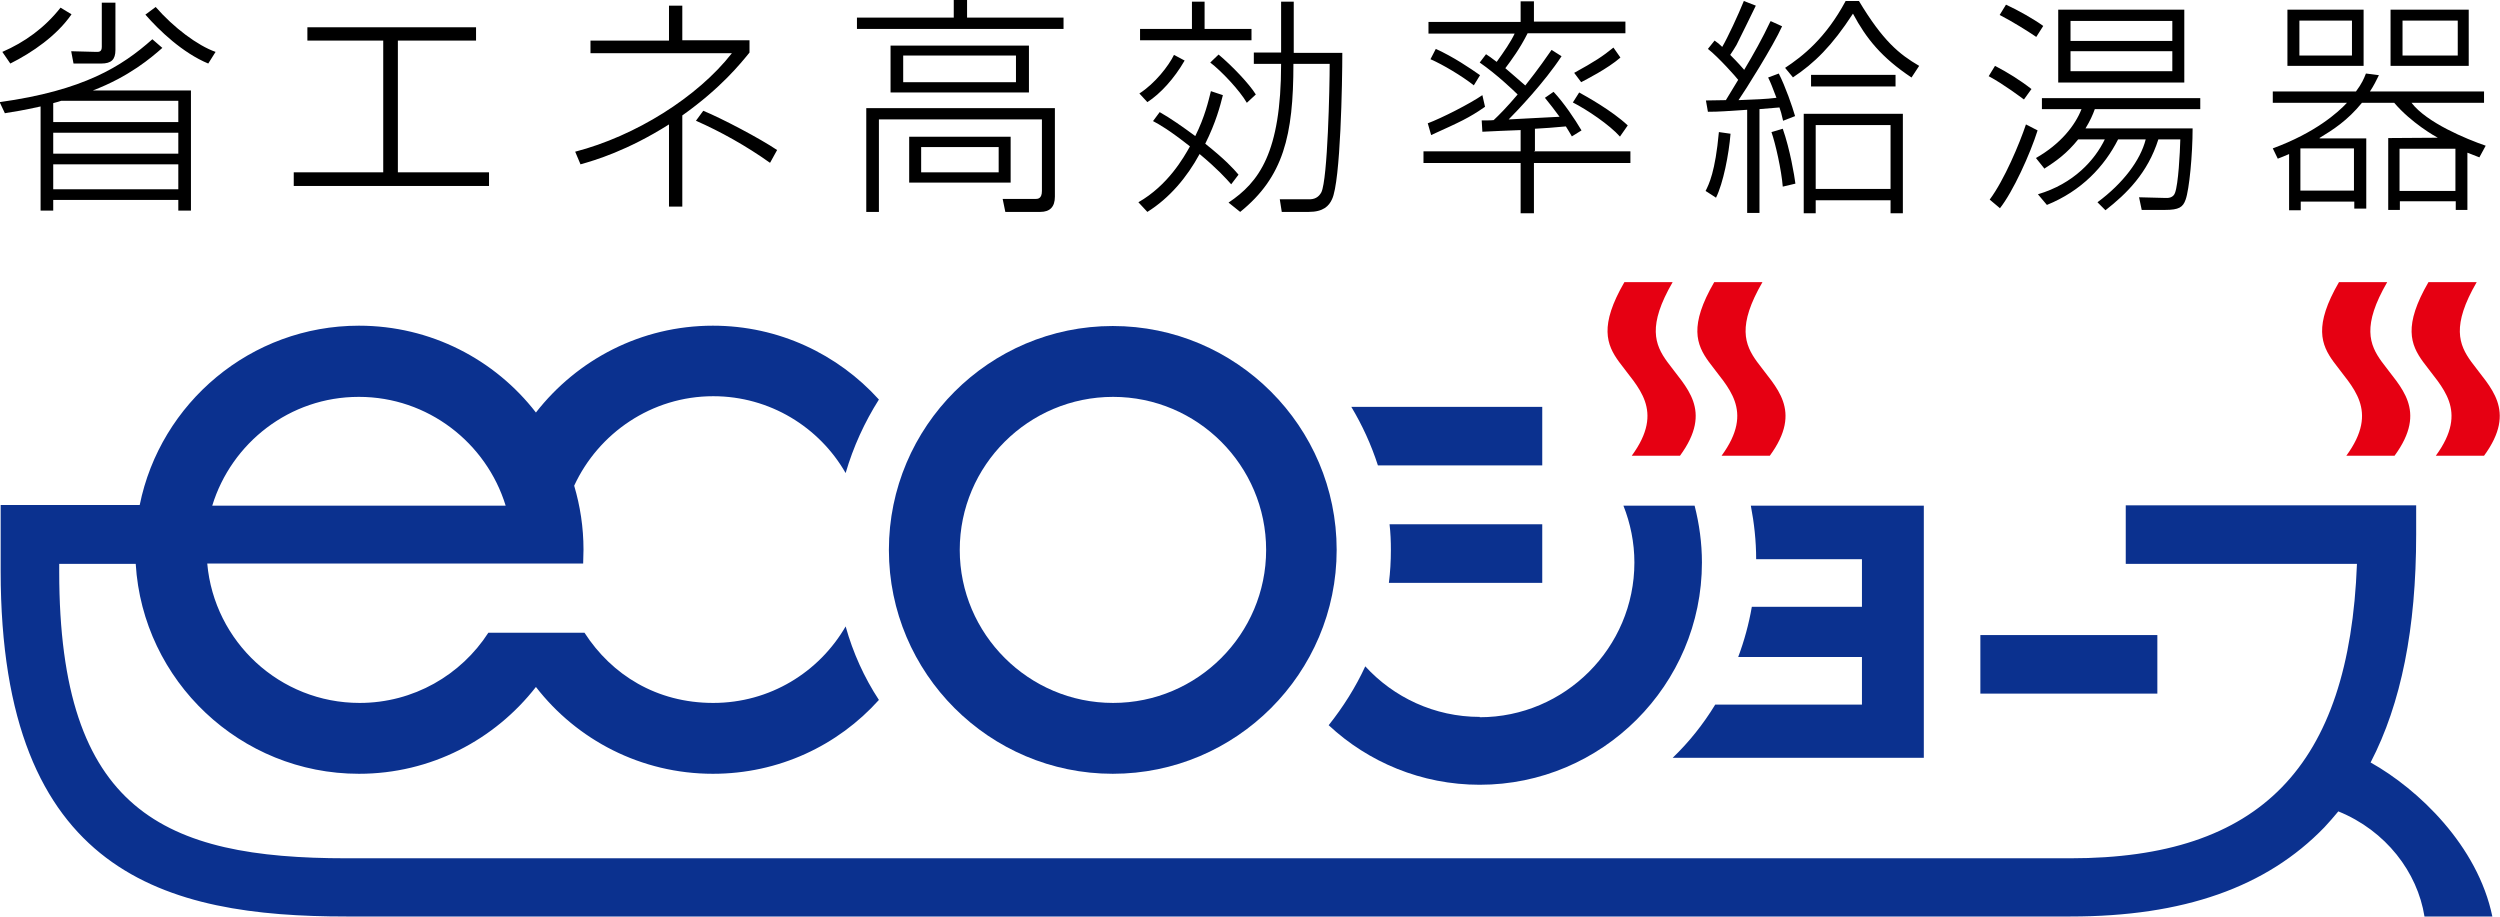 <?xml version="1.0" encoding="UTF-8"?>
<svg id="_レイヤー_2" data-name="レイヤー 2" xmlns="http://www.w3.org/2000/svg" viewBox="0 0 75.15 27.55">
  <defs>
    <style>
      .cls-1, .cls-2, .cls-3 {
        stroke-width: 0px;
      }

      .cls-2 {
        fill: #0b318f;
      }

      .cls-3 {
        fill: #e60012;
      }
    </style>
  </defs>
  <g id="_文字" data-name="文字">
    <g>
      <g>
        <path class="cls-2" d="M26.72,16.53c0,3.71,3.02,6.73,6.73,6.73s6.73-3.02,6.73-6.73-3.02-6.73-6.73-6.73-6.73,3.02-6.73,6.73ZM28.85,16.53c0-2.54,2.07-4.6,4.61-4.6s4.6,2.07,4.6,4.6-2.06,4.6-4.6,4.6-4.61-2.07-4.61-4.6Z"/>
        <path class="cls-2" d="M44.48,21.55c-1.36,0-2.59-.59-3.44-1.52-.29.63-.67,1.23-1.1,1.77,1.19,1.11,2.79,1.79,4.54,1.79,3.68,0,6.68-3,6.68-6.68,0-.59-.08-1.16-.22-1.71h-2.14c.21.53.33,1.11.33,1.71,0,2.56-2.09,4.65-4.65,4.65Z"/>
        <g>
          <path class="cls-2" d="M46.36,13.99v-1.76h-5.74c.33.55.6,1.14.8,1.76h4.95Z"/>
          <path class="cls-2" d="M41.75,17.52h4.61v-1.76h-4.59c.03.26.04.51.04.77,0,.34-.02.67-.06.99Z"/>
        </g>
        <rect class="cls-2" x="59.53" y="19.09" width="5.32" height="1.76"/>
        <path class="cls-2" d="M57.82,15.2h-5.19c.1.52.16,1.06.16,1.61h3.18v1.43h-3.31c-.09.52-.23,1.03-.41,1.51h3.72v1.43h-4.41c-.36.59-.79,1.13-1.28,1.6h7.55v-7.58Z"/>
        <path class="cls-2" d="M71.26,22.92c.92-1.77,1.37-4.03,1.37-6.85v-.88h-8.73v1.76h6.95c-.23,6.1-2.91,8.85-8.61,8.85H10.41c-5.47,0-8.63-1.41-8.63-8.61v-.24h2.3c.21,3.52,3.15,6.31,6.71,6.31,2.16,0,4.08-1.02,5.32-2.61,1.23,1.59,3.16,2.61,5.32,2.61,1.98,0,3.76-.85,4.99-2.22-.44-.67-.78-1.42-1-2.21-.8,1.38-2.28,2.3-3.98,2.3s-3.05-.84-3.87-2.11h-2.89c-.82,1.27-2.25,2.11-3.87,2.11-2.4,0-4.37-1.84-4.58-4.19h11.3c0-.14.01-.28.01-.42,0-.67-.1-1.31-.28-1.92.73-1.58,2.33-2.69,4.18-2.69,1.7,0,3.19.93,3.98,2.31.23-.79.57-1.53,1-2.21-1.23-1.36-3.01-2.22-4.99-2.22-2.16,0-4.08,1.02-5.32,2.61-1.23-1.59-3.16-2.61-5.32-2.61-3.25,0-5.97,2.32-6.59,5.39H.02v1.99C.02,26.3,5.01,27.55,10.41,27.55h51.83c3.4,0,5.89-.88,7.63-2.68.14-.15.28-.31.42-.48,1.43.58,2.38,1.83,2.59,3.16h2.04c-.44-2.13-2.23-3.83-3.66-4.63ZM10.79,11.93c2.07,0,3.83,1.38,4.41,3.27H6.38c.58-1.89,2.33-3.27,4.4-3.27Z"/>
        <path class="cls-3" d="M49.05,13.7c1.01-1.38.17-2.06-.38-2.82-.38-.52-.6-1.09.16-2.4h1.45c-.76,1.31-.54,1.88-.16,2.4.55.76,1.39,1.44.38,2.82h-1.45Z"/>
        <path class="cls-3" d="M51.75,13.7c1.01-1.38.17-2.06-.38-2.82-.38-.52-.6-1.09.16-2.4h1.45c-.76,1.31-.54,1.88-.16,2.4.55.76,1.39,1.44.38,2.82h-1.45Z"/>
        <path class="cls-3" d="M70.53,13.7c1.01-1.38.17-2.06-.38-2.82-.38-.52-.6-1.09.16-2.4h1.45c-.76,1.31-.54,1.88-.16,2.4.55.76,1.39,1.44.38,2.82h-1.45Z"/>
        <path class="cls-3" d="M73.22,13.7c1.01-1.38.17-2.06-.38-2.82-.38-.52-.6-1.09.16-2.4h1.45c-.76,1.31-.54,1.88-.16,2.4.55.76,1.39,1.44.38,2.82h-1.45Z"/>
      </g>
      <g>
        <path class="cls-1" d="M5.36,4.62H1.6v-.63h3.76v.63ZM.16,3.4c.26-.04.52-.08,1.06-.2v3.13h.38v-.32h3.76v.32h.38v-3.61h-2.95c1.1-.42,1.76-.99,2.09-1.28l-.3-.26c-.92.82-2.07,1.54-4.59,1.89l.16.34ZM5.36,3.03v.64H1.6v-.57c.12-.03.18-.05.24-.07h3.51ZM5.36,5.69H1.6v-.75h3.76v.75ZM.31,1.91c.66-.33,1.4-.84,1.84-1.48l-.33-.2C1.34.84.74,1.27.07,1.56l.24.35ZM4.37.44c.42.48,1.12,1.15,1.89,1.47l.22-.35c-.54-.19-1.26-.73-1.8-1.35l-.31.23ZM3.46.08h-.4v1.33c0,.16-.1.15-.17.15l-.75-.02.07.37h.83c.31,0,.43-.12.43-.41V.08Z"/>
        <path class="cls-1" d="M14.31.82v.4h-2.35v3.96h2.74v.41h-5.87v-.41h2.69V1.22h-2.28v-.4h5.06Z"/>
        <path class="cls-1" d="M20.51,6.21h-.4v-2.47c-1.25.79-2.23,1.08-2.66,1.2l-.16-.38c1.81-.47,3.68-1.64,4.71-2.96h-4.25v-.38h2.36V.17h.4v1.04h2.02v.37c-.27.33-.85,1.06-2.02,1.89v2.74ZM23.14,4.89c-.7-.5-1.49-.94-2.22-1.26l.22-.3c.56.23,1.7.83,2.22,1.18l-.21.38Z"/>
        <path class="cls-1" d="M30.02,5.18h-2.33v-.76h2.33v.76ZM31.7,3.25h-5.66v3.12h.38v-2.78h4.9v2.15c0,.24-.13.24-.2.24h-.98s.08.39.08.39h1.05c.29,0,.44-.15.44-.46v-2.66ZM30.38,4.11h-3.05v1.38h3.05v-1.38ZM30.93,1.37h-4.16v1.41h4.16v-1.41ZM30.54,2.47h-3.39v-.8h3.39v.8ZM28.67,0v.53h-2.91v.34h6.21v-.34h-2.9v-.53h-.4Z"/>
        <path class="cls-1" d="M40.35,1.59c0,.85-.05,3.87-.31,4.4-.09.2-.26.38-.7.38h-.81l-.06-.38h.86c.18.01.31-.06.39-.21.19-.39.25-3.15.25-3.86h-1.09c0,2.16-.3,3.4-1.6,4.45l-.35-.28c.91-.61,1.58-1.49,1.58-4.17h-.82v-.34h.82V.05h.38v1.54h1.47ZM36.21.05v.82h1.41v.34h-3.35v-.34h1.56V.05h.38ZM36.76,2.86c-.08.32-.21.82-.53,1.46.59.47.84.74,1,.93l-.22.29c-.16-.18-.42-.47-.95-.91-.38.7-.9,1.32-1.57,1.74l-.27-.29c.89-.51,1.36-1.34,1.55-1.68-.62-.49-.92-.66-1.11-.76l.2-.27c.32.18.69.44,1.07.72.29-.58.4-1.07.47-1.35l.36.12ZM34.25,2.81c.47-.3.88-.83,1.04-1.16l.32.17c-.31.54-.73,1-1.12,1.25l-.24-.26ZM37.48,3.09c-.22-.38-.77-.96-1.1-1.21l.25-.24c.41.34.93.89,1.12,1.2l-.27.25Z"/>
        <path class="cls-1" d="M46.11,4.55h2.9v.35h-2.9v1.51h-.4v-1.51h-2.92v-.35h2.92v-.64c-.12,0-1.14.05-1.15.05l-.02-.34c.07,0,.31,0,.36-.01.16-.15.39-.38.72-.77-.1-.1-.62-.6-1.14-.96l.19-.25c.09.06.14.09.32.23.21-.29.43-.61.54-.85h-2.59v-.35h2.77V.04h.4v.61h2.75v.35h-2.94c-.23.46-.49.81-.67,1.05.02.02.41.35.6.52.39-.49.68-.91.79-1.07l.3.19c-.51.78-1.34,1.65-1.59,1.9.51-.03,1.01-.05,1.53-.08-.15-.21-.28-.37-.44-.57l.26-.18c.31.33.64.82.84,1.16l-.29.18s-.15-.26-.18-.3c-.31.03-.71.06-.93.07v.66ZM42.91,3.71c.43-.16,1.29-.6,1.65-.85l.08.35c-.49.34-.74.45-1.62.85l-.1-.35ZM44.31,2.57c-.37-.29-.94-.63-1.31-.79l.16-.31c.53.24,1.03.58,1.33.79l-.19.31ZM47.32,2.19c.62-.34.86-.5,1.18-.76l.21.3c-.39.34-1.05.67-1.18.74l-.21-.28ZM48.7,4.11c-.32-.36-.99-.81-1.42-1.03l.19-.3c.2.11.98.54,1.46.99l-.23.33Z"/>
        <path class="cls-1" d="M56.83,5.68h-2.25v-1.92h2.25v1.92ZM53.22.64c-.24.51-.51.99-.79,1.46-.07-.08-.17-.2-.42-.45.06-.09.14-.21.19-.3.09-.17.48-.98.58-1.18l-.36-.14c-.16.4-.49,1.11-.65,1.38-.08-.08-.14-.13-.23-.19l-.2.25c.32.25.86.86.91.93l-.37.61c-.15,0-.47.01-.6.01l.06.34c.35,0,.56-.02,1.18-.06v3.1h.37v-3.12l.6-.05c.04.11.06.18.11.4l.36-.14c-.08-.28-.29-.89-.49-1.28l-.32.12c.08.16.12.27.25.61-.32.04-.63.05-1.14.07.19-.27,1.05-1.64,1.31-2.22l-.33-.15ZM57.19,3.42h-2.97v2.99h.36v-.39h2.25v.39h.37v-2.99ZM51.58,5.95c.22-.44.39-1.31.44-1.93l-.35-.05c-.11,1.2-.3,1.57-.4,1.77l.31.2ZM56.98,2.6v-.35h-2.54v.35h2.54ZM53.89,2.33c.65-.43,1.18-.95,1.81-1.92.4.75.86,1.32,1.76,1.92l.23-.35c-.6-.35-1.09-.75-1.81-1.95h-.4c-.6,1.12-1.29,1.66-1.82,2.01l.24.29ZM53.97,5.52c-.03-.24-.16-1.02-.38-1.65l-.34.1c.12.34.3,1.14.34,1.64l.38-.09Z"/>
        <path class="cls-1" d="M65.3,1.23h-3.06v-.6h3.06v.6ZM61.87.29v2.19h3.79V.29h-3.79ZM65.3,2.14h-3.06v-.6h3.06v.6ZM61.45,5.07c.38-.24.69-.47,1.02-.88h.8c-.3.62-.93,1.33-2.01,1.65l.27.32c1.04-.42,1.73-1.16,2.14-1.97h.83c-.16.63-.68,1.32-1.45,1.89l.24.24c.64-.5,1.27-1.12,1.59-2.13h.66c-.01.41-.06,1.35-.16,1.61-.05.14-.19.16-.31.15l-.77-.02.08.38h.7c.42,0,.54-.08.62-.31.11-.3.21-1.36.21-2.14h-3.22c.14-.23.22-.41.28-.58h3.17v-.33h-4.76v.33h1.19c-.19.49-.63,1.05-1.37,1.47l.24.3ZM61.42.78c-.29-.21-.77-.48-1.12-.64l-.19.31c.39.2.85.49,1.1.66l.21-.33ZM61.07,2.68c-.33-.26-.73-.51-1.1-.7l-.19.31c.45.24.96.63,1.06.7l.23-.32ZM60.11,6.27c.4-.5.92-1.65,1.14-2.35l-.35-.18c-.19.57-.65,1.67-1.09,2.26l.31.26Z"/>
        <path class="cls-1" d="M70.76,4.46v1.27h-1.61v-1.27h1.61ZM69.72,4.15h0c.41-.25.84-.52,1.28-1.06h.97c.51.6,1.23,1.01,1.31,1.05h0s-1.49.01-1.49.01v2.16h.35v-.26h1.68v.26h.35v-1.72c.13.05.2.08.36.14l.19-.35c-.58-.2-1.77-.69-2.23-1.29h2.18v-.34h-3.43c.12-.18.19-.33.27-.49l-.39-.05c-.06.15-.12.3-.3.54h-2.5v.34h2.23c-.27.29-.95.9-2.23,1.37l.15.31c.13-.05.18-.07.34-.14v1.69h.35v-.26h1.61v.21h.36v-2.11h-1.39ZM73.81,5.74h-1.68v-1.27h1.68v1.27ZM68.76.29v1.69h2.29V.29h-2.29ZM70.7,1.67h-1.58V.62h1.58v1.05ZM71.86.29v1.69h2.35V.29h-2.35ZM73.88,1.67h-1.66V.62h1.66v1.05Z"/>
      </g>
    </g>
  </g>
</svg>
